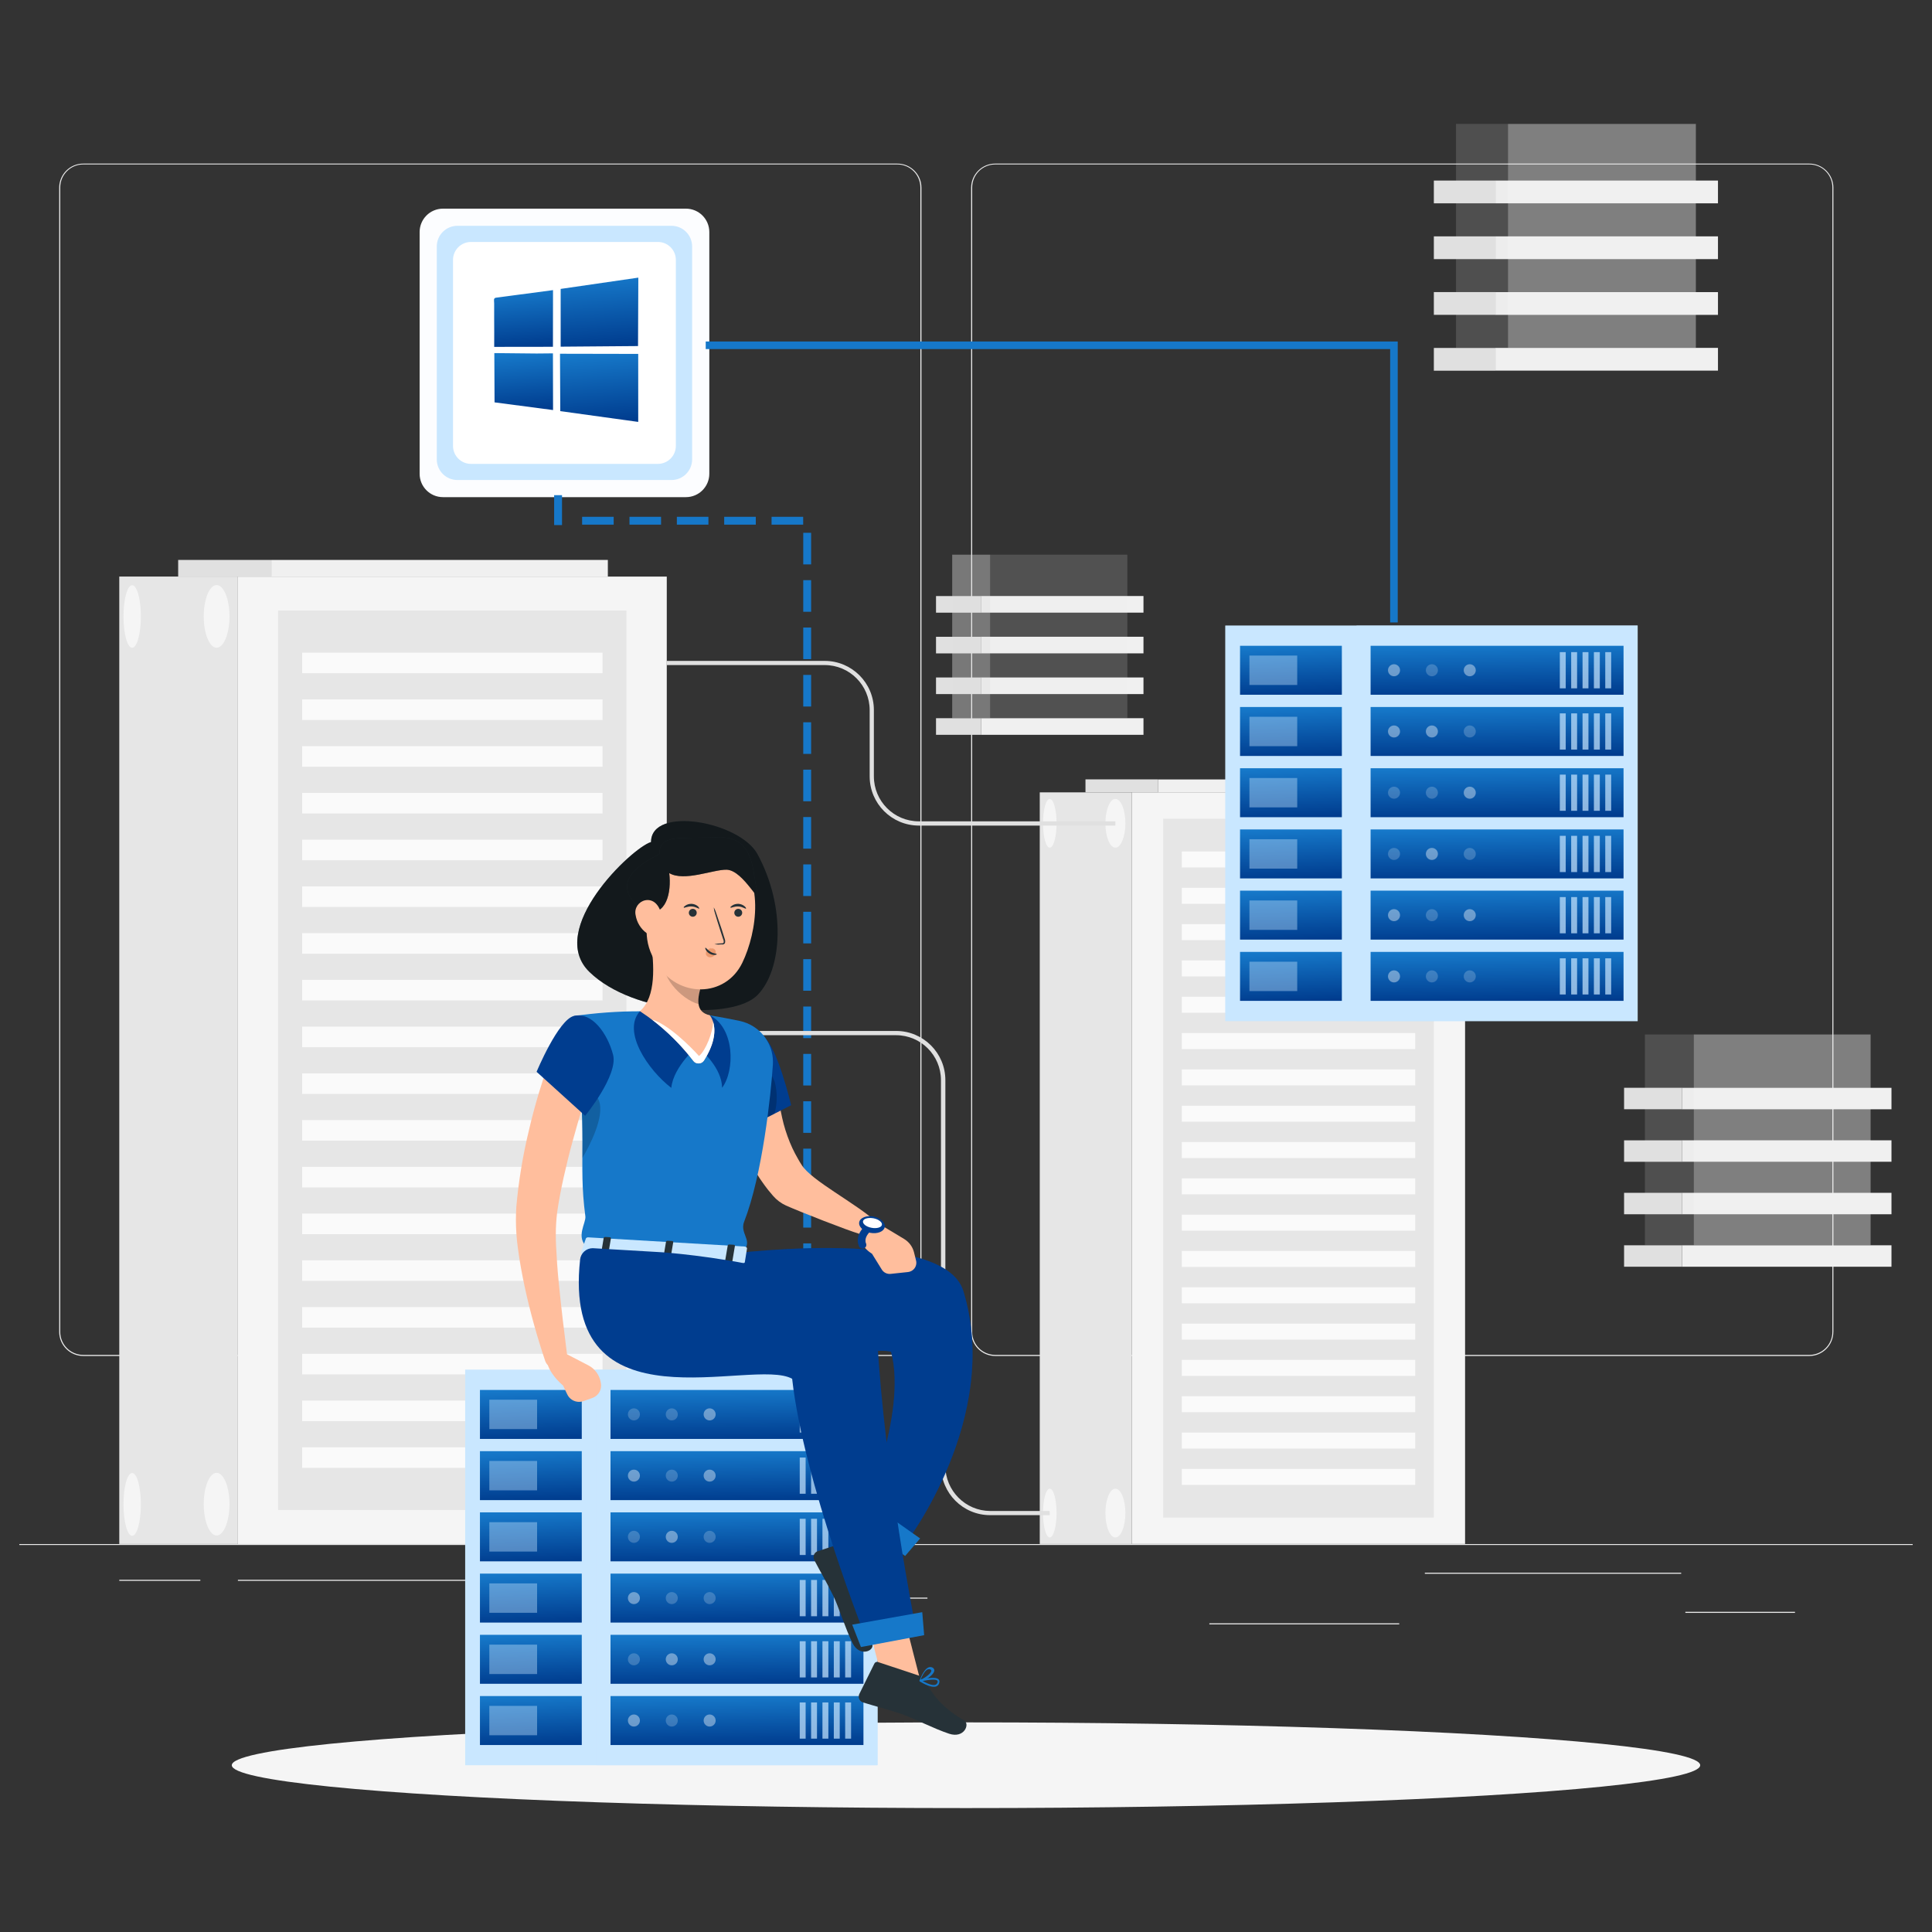 <?xml version="1.0" encoding="UTF-8"?>
<!DOCTYPE svg PUBLIC "-//W3C//DTD SVG 1.1//EN" "http://www.w3.org/Graphics/SVG/1.1/DTD/svg11.dtd">
<!-- Creator: CorelDRAW (Evaluation Version) -->
<svg xmlns="http://www.w3.org/2000/svg" xml:space="preserve" width="500px" height="500px" version="1.1" style="shape-rendering:geometricPrecision; text-rendering:geometricPrecision; image-rendering:optimizeQuality; fill-rule:evenodd; clip-rule:evenodd"
viewBox="0 0 500 500"
 xmlns:xlink="http://www.w3.org/1999/xlink"
 xmlns:xodm="http://www.corel.com/coreldraw/odm/2003">
 <rect x="0" y="0" width="500" height="500" fill="#333333" stroke="none"/>
 <defs>
  <style type="text/css">
   <![CDATA[
    .fil52 {fill:#C9E7FF}
    .fil51 {fill:#FCFDFF}
    .fil53 {fill:white}
    .fil43 {fill:#003D8F;fill-rule:nonzero}
    .fil0 {fill:#1678C9;fill-rule:nonzero}
    .fil40 {fill:#263238;fill-rule:nonzero}
    .fil47 {fill:#7B65FF;fill-rule:nonzero}
    .fil45 {fill:#7F3E3B;fill-rule:nonzero}
    .fil11 {fill:#C9E7FF;fill-rule:nonzero}
    .fil6 {fill:#E0E0E0;fill-rule:nonzero}
    .fil3 {fill:#E6E6E6;fill-rule:nonzero}
    .fil50 {fill:#EB996E;fill-rule:nonzero}
    .fil1 {fill:#EBEBEB;fill-rule:nonzero}
    .fil5 {fill:#F0F0F0;fill-rule:nonzero}
    .fil2 {fill:whitesmoke;fill-rule:nonzero}
    .fil4 {fill:#FAFAFA;fill-rule:nonzero}
    .fil42 {fill:#FFBE9D;fill-rule:nonzero}
    .fil48 {fill:white;fill-rule:nonzero}
    .fil8 {fill:#E0E0E0;fill-rule:nonzero;fill-opacity:0.161}
    .fil9 {fill:#F0F0F0;fill-rule:nonzero;fill-opacity:0.161}
    .fil44 {fill:black;fill-rule:nonzero;fill-opacity:0.2}
    .fil49 {fill:#FFBE9D;fill-rule:nonzero;fill-opacity:0.2}
    .fil26 {fill:white;fill-rule:nonzero;fill-opacity:0.2}
    .fil46 {fill:#003D8F;fill-rule:nonzero;fill-opacity:0.302}
    .fil12 {fill:#C9E7FF;fill-rule:nonzero;fill-opacity:0.4}
    .fil10 {fill:#E0E0E0;fill-rule:nonzero;fill-opacity:0.4}
    .fil7 {fill:#F0F0F0;fill-rule:nonzero;fill-opacity:0.4}
    .fil27 {fill:white;fill-rule:nonzero;fill-opacity:0.4}
    .fil41 {fill:black;fill-rule:nonzero;fill-opacity:0.502}
    .fil13 {fill:#C9E7FF;fill-rule:nonzero;fill-opacity:0.702}
    .fil55 {fill:url(#id0)}
    .fil54 {fill:url(#id1)}
    .fil57 {fill:url(#id2)}
    .fil56 {fill:url(#id3)}
    .fil24 {fill:url(#id4);fill-rule:nonzero}
    .fil23 {fill:url(#id5);fill-rule:nonzero}
    .fil22 {fill:url(#id6);fill-rule:nonzero}
    .fil25 {fill:url(#id7);fill-rule:nonzero}
    .fil21 {fill:url(#id8);fill-rule:nonzero}
    .fil20 {fill:url(#id9);fill-rule:nonzero}
    .fil30 {fill:url(#id10);fill-rule:nonzero}
    .fil33 {fill:url(#id11);fill-rule:nonzero}
    .fil29 {fill:url(#id12);fill-rule:nonzero}
    .fil31 {fill:url(#id13);fill-rule:nonzero}
    .fil32 {fill:url(#id14);fill-rule:nonzero}
    .fil28 {fill:url(#id15);fill-rule:nonzero}
    .fil35 {fill:url(#id16);fill-rule:nonzero}
    .fil38 {fill:url(#id17);fill-rule:nonzero}
    .fil37 {fill:url(#id18);fill-rule:nonzero}
    .fil36 {fill:url(#id19);fill-rule:nonzero}
    .fil34 {fill:url(#id20);fill-rule:nonzero}
    .fil39 {fill:url(#id21);fill-rule:nonzero}
    .fil18 {fill:url(#id22);fill-rule:nonzero}
    .fil17 {fill:url(#id23);fill-rule:nonzero}
    .fil16 {fill:url(#id24);fill-rule:nonzero}
    .fil19 {fill:url(#id25);fill-rule:nonzero}
    .fil15 {fill:url(#id26);fill-rule:nonzero}
    .fil14 {fill:url(#id27);fill-rule:nonzero}
   ]]>
  </style>
  <linearGradient id="id0" gradientUnits="userSpaceOnUse" x1="154.46" y1="71.87" x2="155.84" y2="89.7">
   <stop offset="0" style="stop-opacity:1; stop-color:#1678C9"/>
   <stop offset="1" style="stop-opacity:1; stop-color:#003D8F"/>
  </linearGradient>
  <linearGradient id="id1" gradientUnits="userSpaceOnUse" xlink:href="#id0" x1="154.38" y1="91.57" x2="155.72" y2="109.17">
  </linearGradient>
  <linearGradient id="id2" gradientUnits="userSpaceOnUse" xlink:href="#id0" x1="134.91" y1="91.41" x2="136.15" y2="106.1">
  </linearGradient>
  <linearGradient id="id3" gradientUnits="userSpaceOnUse" xlink:href="#id0" x1="134.87" y1="75.11" x2="136.1" y2="89.75">
  </linearGradient>
  <linearGradient id="id4" gradientUnits="userSpaceOnUse" xlink:href="#id0" x1="333.83" y1="230.49" x2="334.37" y2="243.19">
  </linearGradient>
  <linearGradient id="id5" gradientUnits="userSpaceOnUse" xlink:href="#id0" x1="333.83" y1="214.64" x2="334.37" y2="227.34">
  </linearGradient>
  <linearGradient id="id6" gradientUnits="userSpaceOnUse" xlink:href="#id0" x1="333.83" y1="198.81" x2="334.37" y2="211.5">
  </linearGradient>
  <linearGradient id="id7" gradientUnits="userSpaceOnUse" xlink:href="#id0" x1="333.83" y1="246.34" x2="334.37" y2="259.03">
  </linearGradient>
  <linearGradient id="id8" gradientUnits="userSpaceOnUse" xlink:href="#id0" x1="333.83" y1="182.96" x2="334.37" y2="195.66">
  </linearGradient>
  <linearGradient id="id9" gradientUnits="userSpaceOnUse" xlink:href="#id0" x1="333.83" y1="167.11" x2="334.37" y2="179.81">
  </linearGradient>
  <linearGradient id="id10" gradientUnits="userSpaceOnUse" xlink:href="#id0" x1="190.62" y1="391.38" x2="190.84" y2="404.09">
  </linearGradient>
  <linearGradient id="id11" gradientUnits="userSpaceOnUse" xlink:href="#id0" x1="190.62" y1="438.92" x2="190.84" y2="451.63">
  </linearGradient>
  <linearGradient id="id12" gradientUnits="userSpaceOnUse" xlink:href="#id0" x1="190.62" y1="375.54" x2="190.84" y2="388.26">
  </linearGradient>
  <linearGradient id="id13" gradientUnits="userSpaceOnUse" xlink:href="#id0" x1="190.62" y1="407.22" x2="190.84" y2="419.94">
  </linearGradient>
  <linearGradient id="id14" gradientUnits="userSpaceOnUse" xlink:href="#id0" x1="190.62" y1="423.07" x2="190.84" y2="435.79">
  </linearGradient>
  <linearGradient id="id15" gradientUnits="userSpaceOnUse" xlink:href="#id0" x1="190.62" y1="359.69" x2="190.84" y2="372.41">
  </linearGradient>
  <linearGradient id="id16" gradientUnits="userSpaceOnUse" xlink:href="#id0" x1="137.12" y1="375.55" x2="137.65" y2="388.25">
  </linearGradient>
  <linearGradient id="id17" gradientUnits="userSpaceOnUse" xlink:href="#id0" x1="137.12" y1="423.08" x2="137.65" y2="435.78">
  </linearGradient>
  <linearGradient id="id18" gradientUnits="userSpaceOnUse" xlink:href="#id0" x1="137.12" y1="407.23" x2="137.65" y2="419.93">
  </linearGradient>
  <linearGradient id="id19" gradientUnits="userSpaceOnUse" xlink:href="#id0" x1="137.12" y1="391.39" x2="137.65" y2="404.08">
  </linearGradient>
  <linearGradient id="id20" gradientUnits="userSpaceOnUse" xlink:href="#id0" x1="137.12" y1="359.7" x2="137.65" y2="372.4">
  </linearGradient>
  <linearGradient id="id21" gradientUnits="userSpaceOnUse" xlink:href="#id0" x1="137.12" y1="438.93" x2="137.65" y2="451.62">
  </linearGradient>
  <linearGradient id="id22" gradientUnits="userSpaceOnUse" xlink:href="#id0" x1="387.34" y1="230.48" x2="387.55" y2="243.2">
  </linearGradient>
  <linearGradient id="id23" gradientUnits="userSpaceOnUse" xlink:href="#id0" x1="387.34" y1="214.63" x2="387.55" y2="227.35">
  </linearGradient>
  <linearGradient id="id24" gradientUnits="userSpaceOnUse" xlink:href="#id0" x1="387.34" y1="198.8" x2="387.55" y2="211.51">
  </linearGradient>
  <linearGradient id="id25" gradientUnits="userSpaceOnUse" xlink:href="#id0" x1="387.34" y1="246.33" x2="387.55" y2="259.04">
  </linearGradient>
  <linearGradient id="id26" gradientUnits="userSpaceOnUse" xlink:href="#id0" x1="387.34" y1="182.95" x2="387.55" y2="195.67">
  </linearGradient>
  <linearGradient id="id27" gradientUnits="userSpaceOnUse" xlink:href="#id0" x1="387.34" y1="167.1" x2="387.55" y2="179.82">
  </linearGradient>
 </defs>
 <g id="Layer_x0020_1">
  <path class="fil0" d="M209.92 377.19l0 -6.36 -2.04 0 0 6.36 2.04 0zm0 -10.45l-2.04 0 0 -8.17 2.04 0 0 8.17zm0 -12.26l-2.04 0 0 -8.17 2.04 0 0 8.17zm0 -12.26l-2.04 0 0 -8.17 2.04 0 0 8.17zm0 -12.26l-2.04 0 0 -8.17 2.04 0 0 8.17zm0 -12.26l-2.04 0 0 -8.17 2.04 0 0 8.17zm0 -12.26l-2.04 0 0 -8.17 2.04 0 0 8.17zm0 -12.26l-2.04 0 0 -8.17 2.04 0 0 8.17zm0 -12.26l-2.04 0 0 -8.17 2.04 0 0 8.17zm0 -12.26l-2.04 0 0 -8.17 2.04 0 0 8.17zm0 -12.26l-2.04 0 0 -8.17 2.04 0 0 8.17zm0 -12.25l-2.04 0 0 -8.18 2.04 0 0 8.18zm0 -12.26l-2.04 0 0 -8.18 2.04 0 0 8.18zm0 -12.26l-2.04 0 0 -8.18 2.04 0 0 8.18zm0 -12.26l-2.04 0 0 -8.18 2.04 0 0 8.18zm0 -12.26l-2.04 0 0 -8.18 2.04 0 0 8.18zm0 -12.26l-2.04 0 0 -8.18 2.04 0 0 8.18zm0 -12.26l-2.04 0 0 -8.18 2.04 0 0 8.18zm0 -12.26l-2.04 0 0 -8.18 2.04 0 0 8.18zm0 -12.26l-2.04 0 0 -8.18 2.04 0 0 8.18z"/>
  <rect class="fil1" x="5" y="399.6" width="490" height="0.24"/>
  <path class="fil1" d="M232.23 350.93l-210.69 0c-3.44,-0.01 -6.22,-2.81 -6.22,-6.24 0,0 0,0 0,0l0 -296.17c0.03,-3.42 2.8,-6.18 6.22,-6.18l210.69 0c3.44,0 6.24,2.78 6.24,6.22l0 296.13c0,3.44 -2.8,6.24 -6.24,6.24l0 0 0 0zm-210.69 -308.37c-3.29,0 -5.95,2.67 -5.95,5.96 0,0 0,0 0,0l0 296.17c0,0 0,0 0,0 0,3.29 2.66,5.95 5.95,5.96l210.69 0c3.3,-0.01 5.95,-2.67 5.96,-5.96l0 -296.17c-0.01,-3.3 -2.66,-5.96 -5.96,-5.96l-210.69 0z"/>
  <path class="fil1" d="M468.27 350.93l-210.71 0c-3.43,-0.01 -6.23,-2.8 -6.23,-6.24l0 -296.17c0.03,-3.42 2.82,-6.18 6.23,-6.18l210.71 0c3.41,0.01 6.18,2.77 6.21,6.18l0 296.17c-0.01,0 -0.01,0 -0.01,0 0,3.43 -2.77,6.22 -6.2,6.24l0 0 0 0zm-210.71 -308.37c-3.29,0 -5.95,2.66 -5.96,5.96l0 296.17c0.01,3.29 2.67,5.95 5.96,5.96l210.71 0c3.28,-0.01 5.95,-2.67 5.95,-5.96l0 -296.17c0,-3.3 -2.67,-5.96 -5.95,-5.96l-210.71 0z"/>
  <rect class="fil1" x="436.17" y="417.14" width="28.37" height="0.27"/>
  <rect class="fil1" x="312.98" y="420.11" width="49.14" height="0.27"/>
  <rect class="fil1" x="368.75" y="407.02" width="66.34" height="0.27"/>
  <rect class="fil1" x="30.87" y="408.85" width="20.98" height="0.27"/>
  <rect class="fil1" x="61.57" y="408.85" width="60.33" height="0.27"/>
  <rect class="fil1" x="158.76" y="413.46" width="81.26" height="0.27"/>
  <rect class="fil2" x="61.57" y="149.22" width="110.99" height="250.37"/>
  <rect class="fil3" x="71.98" y="158" width="90.14" height="232.79"/>
  <rect class="fil4" x="78.2" y="168.91" width="77.74" height="5.32"/>
  <rect class="fil4" x="78.2" y="181.01" width="77.74" height="5.32"/>
  <rect class="fil4" x="78.2" y="193.11" width="77.74" height="5.32"/>
  <rect class="fil4" x="78.2" y="205.21" width="77.74" height="5.32"/>
  <rect class="fil4" x="78.2" y="217.31" width="77.74" height="5.32"/>
  <rect class="fil4" x="78.2" y="229.4" width="77.74" height="5.32"/>
  <rect class="fil4" x="78.2" y="241.5" width="77.74" height="5.32"/>
  <rect class="fil4" x="78.2" y="253.59" width="77.74" height="5.32"/>
  <rect class="fil4" x="78.2" y="265.69" width="77.74" height="5.32"/>
  <rect class="fil4" x="78.2" y="277.79" width="77.74" height="5.32"/>
  <rect class="fil4" x="78.2" y="289.88" width="77.74" height="5.32"/>
  <rect class="fil4" x="78.2" y="301.98" width="77.74" height="5.32"/>
  <rect class="fil4" x="78.2" y="314.08" width="77.74" height="5.32"/>
  <rect class="fil4" x="78.2" y="326.17" width="77.74" height="5.32"/>
  <rect class="fil4" x="78.2" y="338.27" width="77.74" height="5.32"/>
  <rect class="fil4" x="78.2" y="350.37" width="77.74" height="5.32"/>
  <rect class="fil4" x="78.2" y="362.47" width="77.74" height="5.32"/>
  <rect class="fil4" x="78.2" y="374.56" width="77.74" height="5.32"/>
  <rect class="fil3" x="30.87" y="149.21" width="30.7" height="250.37"/>
  <rect class="fil5" x="70.21" y="144.91" width="87.1" height="4.31"/>
  <rect class="fil6" x="46.11" y="144.91" width="24.09" height="4.31"/>
  <ellipse class="fil2" cx="56.06" cy="159.52" rx="3.33" ry="8.11"/>
  <path class="fil2" d="M31.96 159.52c0,4.48 1,8.12 2.24,8.12 1.25,0 2.26,-3.64 2.26,-8.12 0,-4.49 -1.01,-8.06 -2.26,-8.06 -1.24,0 -2.24,3.57 -2.24,8.06z"/>
  <ellipse class="fil2" cx="56.06" cy="389.27" rx="3.33" ry="8.11"/>
  <path class="fil2" d="M31.96 389.33c0,4.5 1,8.14 2.24,8.14 1.25,0 2.26,-3.64 2.26,-8.14 0,-4.5 -1.01,-8.11 -2.26,-8.11 -1.24,0 -2.24,3.57 -2.24,8.11z"/>
  <rect class="fil2" x="292.94" y="205.05" width="86.22" height="194.52"/>
  <rect class="fil3" x="301.03" y="211.88" width="70.04" height="180.87"/>
  <rect class="fil4" x="305.85" y="220.36" width="60.41" height="4.14"/>
  <rect class="fil4" x="305.85" y="229.77" width="60.41" height="4.14"/>
  <rect class="fil4" x="305.85" y="239.17" width="60.41" height="4.14"/>
  <rect class="fil4" x="305.85" y="248.56" width="60.41" height="4.14"/>
  <rect class="fil4" x="305.85" y="257.96" width="60.41" height="4.14"/>
  <rect class="fil4" x="305.85" y="267.36" width="60.41" height="4.14"/>
  <rect class="fil4" x="305.85" y="276.76" width="60.41" height="4.14"/>
  <rect class="fil4" x="305.85" y="286.16" width="60.41" height="4.14"/>
  <rect class="fil4" x="305.85" y="295.56" width="60.41" height="4.14"/>
  <rect class="fil4" x="305.85" y="304.95" width="60.41" height="4.14"/>
  <rect class="fil4" x="305.85" y="314.36" width="60.41" height="4.14"/>
  <rect class="fil4" x="305.85" y="323.75" width="60.41" height="4.14"/>
  <rect class="fil4" x="305.85" y="333.15" width="60.41" height="4.14"/>
  <rect class="fil4" x="305.85" y="342.56" width="60.41" height="4.14"/>
  <rect class="fil4" x="305.85" y="351.94" width="60.41" height="4.14"/>
  <rect class="fil4" x="305.85" y="361.34" width="60.41" height="4.14"/>
  <rect class="fil4" x="305.85" y="370.75" width="60.41" height="4.14"/>
  <rect class="fil4" x="305.85" y="380.15" width="60.41" height="4.14"/>
  <rect class="fil3" x="269.09" y="205.06" width="23.85" height="194.52"/>
  <rect class="fil5" x="299.66" y="201.72" width="67.68" height="3.35"/>
  <rect class="fil6" x="280.92" y="201.7" width="18.73" height="3.35"/>
  <path class="fil2" d="M286.08 213.07c0,3.49 1.16,6.31 2.58,6.31 1.41,0 2.59,-2.82 2.59,-6.31 0,-3.5 -1.16,-6.31 -2.59,-6.31 -1.43,0 -2.58,2.82 -2.58,6.31z"/>
  <path class="fil2" d="M269.93 213.07c0,3.49 0.79,6.31 1.75,6.31 0.96,0 1.76,-2.82 1.76,-6.31 0,-3.5 -0.79,-6.31 -1.76,-6.31 -0.97,0 -1.75,2.82 -1.75,6.31z"/>
  <path class="fil2" d="M286.08 391.58c0,3.5 1.16,6.31 2.58,6.31 1.41,0 2.59,-2.82 2.59,-6.31 0,-3.49 -1.16,-6.31 -2.59,-6.31 -1.43,0 -2.58,2.83 -2.58,6.31z"/>
  <path class="fil2" d="M269.93 391.58c0,3.5 0.79,6.31 1.75,6.31 0.96,0 1.76,-2.82 1.76,-6.31 0,-3.49 -0.79,-6.31 -1.76,-6.31 -0.97,0 -1.75,2.83 -1.75,6.31z"/>
  <path class="fil6" d="M288.66 213.66l-50.87 0c-7.02,-0.01 -12.71,-5.7 -12.72,-12.72l0 -17.18c-0.01,-6.42 -5.2,-11.63 -11.62,-11.64l-40.9 0 0 -1.08 40.9 0c7.01,0.01 12.71,5.7 12.71,12.72l0 17.14c0,0.01 0,0.01 0,0.02 0,6.43 5.2,11.64 11.63,11.64l50.87 0 0 1.1 0 0z"/>
  <path class="fil6" d="M271.68 392.12l-15.44 0c-7.01,0 -12.7,-5.69 -12.71,-12.71l-0.01 -99.88c-0.01,-6.42 -5.21,-11.62 -11.62,-11.62l-59.35 0 0 -1.1 59.39 0c7.02,0.01 12.71,5.7 12.72,12.71l0 99.89c0.02,6.39 5.18,11.59 11.58,11.63l15.4 0 0.04 1.08 0 0z"/>
  <rect class="fil5" x="387.01" y="90.03" width="57.6" height="5.89"/>
  <rect class="fil6" x="371.08" y="90.05" width="15.94" height="5.89"/>
  <rect class="fil5" x="387.01" y="75.6" width="57.6" height="5.89"/>
  <rect class="fil6" x="371.08" y="75.59" width="15.94" height="5.89"/>
  <rect class="fil5" x="387.01" y="61.17" width="57.6" height="5.89"/>
  <rect class="fil6" x="371.08" y="61.17" width="15.94" height="5.89"/>
  <rect class="fil5" x="387.01" y="46.73" width="57.6" height="5.89"/>
  <rect class="fil6" x="371.08" y="46.73" width="15.94" height="5.89"/>
  <polygon class="fil7" points="390.27,90.04 438.89,90.04 438.89,32.07 390.27,32.07 "/>
  <polygon class="fil8" points="390.27,32.06 376.81,32.06 376.81,90.04 390.27,90.04 "/>
  <rect class="fil5" x="253.87" y="185.87" width="42.06" height="4.3"/>
  <rect class="fil6" x="242.24" y="185.87" width="11.63" height="4.3"/>
  <rect class="fil5" x="253.87" y="175.33" width="42.06" height="4.3"/>
  <rect class="fil6" x="242.24" y="175.33" width="11.63" height="4.3"/>
  <rect class="fil5" x="253.87" y="164.79" width="42.06" height="4.3"/>
  <rect class="fil6" x="242.24" y="164.8" width="11.63" height="4.3"/>
  <rect class="fil5" x="253.87" y="154.25" width="42.06" height="4.3"/>
  <rect class="fil6" x="242.24" y="154.26" width="11.63" height="4.3"/>
  <polygon class="fil9" points="256.25,185.87 291.75,185.87 291.75,143.55 256.25,143.55 "/>
  <polygon class="fil10" points="256.25,143.55 246.43,143.55 246.43,185.87 256.25,185.87 "/>
  <rect class="fil5" x="435.3" y="322.28" width="54.21" height="5.55"/>
  <rect class="fil6" x="420.31" y="322.28" width="14.99" height="5.55"/>
  <rect class="fil5" x="435.3" y="308.7" width="54.21" height="5.55"/>
  <rect class="fil6" x="420.31" y="308.7" width="14.99" height="5.55"/>
  <rect class="fil5" x="435.3" y="295.11" width="54.21" height="5.55"/>
  <rect class="fil6" x="420.31" y="295.12" width="14.99" height="5.55"/>
  <rect class="fil5" x="435.3" y="281.53" width="54.21" height="5.55"/>
  <rect class="fil6" x="420.31" y="281.52" width="14.99" height="5.55"/>
  <polygon class="fil7" points="438.36,322.28 484.11,322.28 484.11,267.72 438.36,267.72 "/>
  <polygon class="fil8" points="438.37,267.72 425.7,267.72 425.7,322.28 438.37,322.28 "/>
  <ellipse id="freepik--path--inject-72" class="fil2" cx="250" cy="456.84" rx="190.01" ry="11.09"/>
  <rect class="fil11" x="317.11" y="161.9" width="106.71" height="102.35"/>
  <polygon class="fil12" points="317.11,264.25 423.82,264.25 423.82,161.9 317.11,161.9 "/>
  <polygon class="fil13" points="351.08,264.25 423.81,264.25 423.81,161.9 351.08,161.9 "/>
  <rect class="fil14" x="354.71" y="167.13" width="65.46" height="12.67"/>
  <rect class="fil15" x="354.71" y="182.97" width="65.46" height="12.67"/>
  <rect class="fil16" x="354.71" y="198.82" width="65.46" height="12.67"/>
  <rect class="fil17" x="354.71" y="214.66" width="65.46" height="12.67"/>
  <rect class="fil18" x="354.71" y="230.5" width="65.46" height="12.67"/>
  <rect class="fil19" x="354.71" y="246.35" width="65.46" height="12.67"/>
  <rect class="fil20" x="320.92" y="167.13" width="26.35" height="12.67"/>
  <rect class="fil21" x="320.92" y="182.97" width="26.35" height="12.67"/>
  <rect class="fil22" x="320.92" y="198.82" width="26.35" height="12.67"/>
  <rect class="fil23" x="320.92" y="214.66" width="26.35" height="12.67"/>
  <rect class="fil24" x="320.92" y="230.5" width="26.35" height="12.67"/>
  <rect class="fil25" x="320.92" y="246.35" width="26.35" height="12.67"/>
  <polygon class="fil12" points="323.35,177.27 335.72,177.27 335.72,169.66 323.35,169.66 "/>
  <polygon class="fil12" points="323.35,193.11 335.72,193.11 335.72,185.5 323.35,185.5 "/>
  <polygon class="fil12" points="323.35,208.95 335.72,208.95 335.72,201.35 323.35,201.35 "/>
  <polygon class="fil12" points="323.35,224.8 335.72,224.8 335.72,217.19 323.35,217.19 "/>
  <polygon class="fil12" points="323.35,240.65 335.72,240.65 335.72,233.04 323.35,233.04 "/>
  <polygon class="fil12" points="323.35,256.49 335.72,256.49 335.72,248.89 323.35,248.89 "/>
  <polygon class="fil13" points="415.44,178.14 416.97,178.14 416.97,168.77 415.44,168.77 "/>
  <polygon class="fil13" points="412.5,178.14 414.03,178.14 414.03,168.77 412.5,168.77 "/>
  <polygon class="fil13" points="409.56,178.14 411.09,178.14 411.09,168.77 409.56,168.77 "/>
  <polygon class="fil13" points="406.62,178.14 408.15,178.14 408.15,168.77 406.62,168.77 "/>
  <polygon class="fil13" points="403.68,178.14 405.21,178.14 405.21,168.77 403.68,168.77 "/>
  <polygon class="fil13" points="415.44,193.99 416.97,193.99 416.97,184.62 415.44,184.62 "/>
  <polygon class="fil13" points="412.5,193.99 414.03,193.99 414.03,184.62 412.5,184.62 "/>
  <polygon class="fil13" points="409.56,193.99 411.09,193.99 411.09,184.62 409.56,184.62 "/>
  <polygon class="fil13" points="406.62,193.99 408.15,193.99 408.15,184.62 406.62,184.62 "/>
  <polygon class="fil13" points="403.68,193.99 405.21,193.99 405.21,184.62 403.68,184.62 "/>
  <polygon class="fil13" points="415.44,209.83 416.97,209.83 416.97,200.47 415.44,200.47 "/>
  <polygon class="fil13" points="412.5,209.83 414.03,209.83 414.03,200.47 412.5,200.47 "/>
  <polygon class="fil13" points="409.56,209.83 411.09,209.83 411.09,200.47 409.56,200.47 "/>
  <polygon class="fil13" points="406.62,209.83 408.15,209.83 408.15,200.47 406.62,200.47 "/>
  <polygon class="fil13" points="403.68,209.83 405.21,209.83 405.21,200.47 403.68,200.47 "/>
  <polygon class="fil13" points="415.44,225.69 416.97,225.69 416.97,216.31 415.44,216.31 "/>
  <polygon class="fil13" points="412.5,225.69 414.03,225.69 414.03,216.31 412.5,216.31 "/>
  <polygon class="fil13" points="409.56,225.69 411.09,225.69 411.09,216.31 409.56,216.31 "/>
  <polygon class="fil13" points="406.62,225.69 408.15,225.69 408.15,216.31 406.62,216.31 "/>
  <polygon class="fil13" points="403.68,225.69 405.21,225.69 405.21,216.31 403.68,216.31 "/>
  <polygon class="fil13" points="415.44,241.54 416.97,241.54 416.97,232.16 415.44,232.16 "/>
  <polygon class="fil13" points="412.5,241.54 414.03,241.54 414.03,232.16 412.5,232.16 "/>
  <polygon class="fil13" points="409.56,241.54 411.09,241.54 411.09,232.16 409.56,232.16 "/>
  <polygon class="fil13" points="406.62,241.54 408.15,241.54 408.15,232.16 406.62,232.16 "/>
  <polygon class="fil13" points="403.68,241.54 405.21,241.54 405.21,232.16 403.68,232.16 "/>
  <polygon class="fil13" points="415.44,257.37 416.97,257.37 416.97,248.01 415.44,248.01 "/>
  <polygon class="fil13" points="412.5,257.37 414.03,257.37 414.03,248.01 412.5,248.01 "/>
  <polygon class="fil13" points="409.56,257.37 411.09,257.37 411.09,248.01 409.56,248.01 "/>
  <polygon class="fil13" points="406.62,257.37 408.15,257.37 408.15,248.01 406.62,248.01 "/>
  <polygon class="fil13" points="403.68,257.37 405.21,257.37 405.21,248.01 403.68,248.01 "/>
  <path class="fil26" d="M378.81 252.69c0,-0.86 0.7,-1.56 1.56,-1.56 0.86,0 1.56,0.7 1.56,1.56 0,0.85 -0.7,1.56 -1.56,1.56 -0.86,0 -1.56,-0.71 -1.56,-1.56z"/>
  <path class="fil26" d="M369.01 252.69c0,-0.86 0.7,-1.56 1.56,-1.56 0.86,0 1.56,0.7 1.56,1.56 0,0.85 -0.7,1.56 -1.56,1.56 -0.86,0 -1.56,-0.71 -1.56,-1.56z"/>
  <path class="fil27" d="M359.21 252.69c0,-0.86 0.7,-1.56 1.56,-1.56 0.86,0 1.56,0.7 1.56,1.56 0,0.85 -0.7,1.56 -1.56,1.56 -0.86,0 -1.56,-0.71 -1.56,-1.56z"/>
  <path class="fil27" d="M378.81 236.84c0,-0.86 0.7,-1.56 1.56,-1.56 0.86,0 1.56,0.7 1.56,1.56 0,0.86 -0.7,1.56 -1.56,1.56 -0.86,0 -1.56,-0.7 -1.56,-1.56z"/>
  <path class="fil26" d="M369.01 236.84c0,-0.86 0.7,-1.56 1.56,-1.56 0.86,0 1.56,0.7 1.56,1.56 0,0.86 -0.7,1.56 -1.56,1.56 -0.86,0 -1.56,-0.7 -1.56,-1.56z"/>
  <path class="fil27" d="M359.21 236.84c0,-0.86 0.7,-1.56 1.56,-1.56 0.86,0 1.56,0.7 1.56,1.56 0,0.86 -0.7,1.56 -1.56,1.56 -0.86,0 -1.56,-0.7 -1.56,-1.56z"/>
  <path class="fil26" d="M378.81 221c0,-0.87 0.7,-1.56 1.56,-1.56 0.86,0 1.56,0.69 1.56,1.56 0,0.85 -0.7,1.55 -1.56,1.55 -0.86,0 -1.56,-0.7 -1.56,-1.55z"/>
  <path class="fil27" d="M369.01 221c0,-0.87 0.7,-1.56 1.56,-1.56 0.86,0 1.56,0.69 1.56,1.56 0,0.85 -0.7,1.55 -1.56,1.55 -0.86,0 -1.56,-0.7 -1.56,-1.55z"/>
  <path class="fil26" d="M359.21 221c0,-0.87 0.7,-1.56 1.56,-1.56 0.86,0 1.56,0.69 1.56,1.56 0,0.85 -0.7,1.55 -1.56,1.55 -0.86,0 -1.56,-0.7 -1.56,-1.55z"/>
  <path class="fil27" d="M378.81 205.15c0,-0.86 0.7,-1.56 1.56,-1.56 0.86,0 1.56,0.7 1.56,1.56 0,0.85 -0.7,1.56 -1.56,1.56 -0.01,0 -0.02,0 -0.03,0 -0.85,-0.02 -1.53,-0.72 -1.53,-1.56 0,0 0,0 0,0z"/>
  <path class="fil26" d="M369.01 205.15c0,-0.86 0.7,-1.56 1.56,-1.56 0.86,0 1.56,0.7 1.56,1.56 0,0.85 -0.7,1.56 -1.56,1.56 -0.01,0 -0.02,0 -0.03,0 -0.85,-0.02 -1.53,-0.72 -1.53,-1.56 0,0 0,0 0,0z"/>
  <path class="fil26" d="M359.21 205.15c0,-0.86 0.7,-1.56 1.56,-1.56 0.86,0 1.56,0.7 1.56,1.56 0,0.85 -0.7,1.56 -1.56,1.56 -0.01,0 -0.02,0 -0.03,0 -0.85,-0.02 -1.53,-0.72 -1.53,-1.56 0,0 0,0 0,0z"/>
  <path class="fil26" d="M378.81 189.3c0,-0.86 0.7,-1.55 1.56,-1.55 0.86,0 1.56,0.69 1.56,1.55 0,0.86 -0.7,1.56 -1.56,1.56 -0.86,0 -1.56,-0.7 -1.56,-1.56z"/>
  <path class="fil27" d="M369.01 189.3c0,-0.86 0.7,-1.55 1.56,-1.55 0.86,0 1.56,0.69 1.56,1.55 0,0.86 -0.7,1.56 -1.56,1.56 -0.86,0 -1.56,-0.7 -1.56,-1.56z"/>
  <path class="fil27" d="M359.21 189.3c0,-0.86 0.7,-1.55 1.56,-1.55 0.86,0 1.56,0.69 1.56,1.55 0,0.86 -0.7,1.56 -1.56,1.56 -0.86,0 -1.56,-0.7 -1.56,-1.56z"/>
  <path class="fil27" d="M378.81 173.47c0,-0.01 0,-0.01 0,-0.01 0,-0.86 0.7,-1.56 1.56,-1.56 0.86,0 1.56,0.7 1.56,1.56 0,0.85 -0.7,1.56 -1.56,1.56 0,0 0,0 0,0 -0.85,0 -1.55,-0.7 -1.56,-1.55l0 0 0 0z"/>
  <path class="fil26" d="M369.01 173.47c0,-0.01 0,-0.01 0,-0.01 0,-0.86 0.7,-1.56 1.56,-1.56 0.86,0 1.56,0.7 1.56,1.56 0,0.85 -0.7,1.56 -1.56,1.56 0,0 0,0 0,0 -0.85,0 -1.55,-0.7 -1.56,-1.55l0 0 0 0z"/>
  <path class="fil27" d="M359.21 173.47c0,-0.01 0,-0.01 0,-0.01 0,-0.86 0.7,-1.56 1.56,-1.56 0.86,0 1.56,0.7 1.56,1.56 0,0.85 -0.7,1.56 -1.56,1.56 0,0 0,0 0,0 -0.85,0 -1.55,-0.7 -1.56,-1.55l0 0 0 0z"/>
  <rect class="fil11" x="120.39" y="354.48" width="106.71" height="102.35"/>
  <polygon class="fil12" points="120.39,456.83 227.11,456.83 227.11,354.48 120.39,354.48 "/>
  <polygon class="fil13" points="154.36,456.83 227.1,456.83 227.1,354.48 154.36,354.48 "/>
  <rect class="fil28" x="158" y="359.72" width="65.46" height="12.67"/>
  <rect class="fil29" x="158" y="375.56" width="65.46" height="12.67"/>
  <rect class="fil30" x="158" y="391.4" width="65.46" height="12.67"/>
  <rect class="fil31" x="158" y="407.25" width="65.46" height="12.67"/>
  <rect class="fil32" x="158" y="423.09" width="65.46" height="12.67"/>
  <rect class="fil33" x="158" y="438.94" width="65.46" height="12.67"/>
  <rect class="fil34" x="124.21" y="359.72" width="26.35" height="12.67"/>
  <rect class="fil35" x="124.21" y="375.56" width="26.35" height="12.67"/>
  <rect class="fil36" x="124.21" y="391.4" width="26.35" height="12.67"/>
  <rect class="fil37" x="124.21" y="407.25" width="26.35" height="12.67"/>
  <rect class="fil38" x="124.21" y="423.09" width="26.35" height="12.67"/>
  <rect class="fil39" x="124.21" y="438.94" width="26.35" height="12.67"/>
  <polygon class="fil12" points="126.64,369.85 139,369.85 139,362.24 126.64,362.24 "/>
  <polygon class="fil12" points="126.64,385.7 139,385.7 139,378.09 126.64,378.09 "/>
  <polygon class="fil12" points="126.64,401.54 139,401.54 139,393.94 126.64,393.94 "/>
  <polygon class="fil12" points="126.64,417.39 139,417.39 139,409.78 126.64,409.78 "/>
  <polygon class="fil12" points="126.64,433.24 139,433.24 139,425.63 126.64,425.63 "/>
  <polygon class="fil12" points="126.64,449.08 139,449.08 139,441.48 126.64,441.48 "/>
  <polygon class="fil13" points="218.73,370.74 220.26,370.74 220.26,361.35 218.73,361.35 "/>
  <polygon class="fil13" points="215.79,370.74 217.32,370.74 217.32,361.35 215.79,361.35 "/>
  <polygon class="fil13" points="212.85,370.74 214.38,370.74 214.38,361.35 212.85,361.35 "/>
  <polygon class="fil13" points="209.91,370.74 211.44,370.74 211.44,361.35 209.91,361.35 "/>
  <polygon class="fil13" points="206.97,370.74 208.5,370.74 208.5,361.35 206.97,361.35 "/>
  <polygon class="fil13" points="218.73,386.58 220.26,386.58 220.26,377.21 218.73,377.21 "/>
  <polygon class="fil13" points="215.79,386.58 217.32,386.58 217.32,377.21 215.79,377.21 "/>
  <polygon class="fil13" points="212.85,386.58 214.38,386.58 214.38,377.21 212.85,377.21 "/>
  <polygon class="fil13" points="209.91,386.58 211.44,386.58 211.44,377.21 209.91,377.21 "/>
  <polygon class="fil13" points="206.97,386.58 208.5,386.58 208.5,377.21 206.97,377.21 "/>
  <polygon class="fil13" points="218.73,402.43 220.26,402.43 220.26,393.06 218.73,393.06 "/>
  <polygon class="fil13" points="215.79,402.43 217.32,402.43 217.32,393.06 215.79,393.06 "/>
  <polygon class="fil13" points="212.85,402.43 214.38,402.43 214.38,393.06 212.85,393.06 "/>
  <polygon class="fil13" points="209.91,402.43 211.44,402.43 211.44,393.06 209.91,393.06 "/>
  <polygon class="fil13" points="206.97,402.43 208.5,402.43 208.5,393.06 206.97,393.06 "/>
  <polygon class="fil13" points="218.73,418.28 220.26,418.28 220.26,408.89 218.73,408.89 "/>
  <polygon class="fil13" points="215.79,418.28 217.32,418.28 217.32,408.89 215.79,408.89 "/>
  <polygon class="fil13" points="212.85,418.28 214.38,418.28 214.38,408.89 212.85,408.89 "/>
  <polygon class="fil13" points="209.91,418.28 211.44,418.28 211.44,408.89 209.91,408.89 "/>
  <polygon class="fil13" points="206.97,418.28 208.5,418.28 208.5,408.89 206.97,408.89 "/>
  <polygon class="fil13" points="218.73,434.12 220.26,434.12 220.26,424.75 218.73,424.75 "/>
  <polygon class="fil13" points="215.79,434.12 217.32,434.12 217.32,424.75 215.79,424.75 "/>
  <polygon class="fil13" points="212.85,434.12 214.38,434.12 214.38,424.75 212.85,424.75 "/>
  <polygon class="fil13" points="209.91,434.12 211.44,434.12 211.44,424.75 209.91,424.75 "/>
  <polygon class="fil13" points="206.97,434.12 208.5,434.12 208.5,424.75 206.97,424.75 "/>
  <polygon class="fil13" points="218.73,449.96 220.26,449.96 220.26,440.59 218.73,440.59 "/>
  <polygon class="fil13" points="215.79,449.96 217.32,449.96 217.32,440.59 215.79,440.59 "/>
  <polygon class="fil13" points="212.85,449.96 214.38,449.96 214.38,440.59 212.85,440.59 "/>
  <polygon class="fil13" points="209.91,449.96 211.44,449.96 211.44,440.59 209.91,440.59 "/>
  <polygon class="fil13" points="206.97,449.96 208.5,449.96 208.5,440.59 206.97,440.59 "/>
  <path class="fil26" d="M165.61 366.05c0,0.85 -0.69,1.55 -1.56,1.55 -0.85,0 -1.55,-0.7 -1.55,-1.56 0,-0.86 0.7,-1.56 1.55,-1.56 0.87,0 1.56,0.7 1.56,1.56l0 0.01 0 0z"/>
  <path class="fil26" d="M175.41 366.05c0,0.85 -0.69,1.55 -1.56,1.55 -0.86,0 -1.55,-0.7 -1.55,-1.56 0,-0.86 0.69,-1.56 1.55,-1.56 0.87,0 1.56,0.7 1.56,1.56l0 0.01 0 0z"/>
  <path class="fil27" d="M185.21 366.05c0,0.85 -0.69,1.55 -1.56,1.55 -0.86,0 -1.55,-0.7 -1.55,-1.56 0,-0.86 0.69,-1.56 1.55,-1.56 0.87,0 1.56,0.7 1.56,1.56l0 0.01 0 0z"/>
  <path class="fil27" d="M165.61 381.89c0,0.86 -0.69,1.55 -1.56,1.55 -0.85,0 -1.55,-0.69 -1.55,-1.55 0,-0.86 0.7,-1.55 1.55,-1.55 0.87,0 1.56,0.69 1.56,1.55l0 0z"/>
  <path class="fil26" d="M175.41 381.89c0,0.86 -0.69,1.55 -1.56,1.55 -0.86,0 -1.55,-0.69 -1.55,-1.55 0,-0.86 0.69,-1.55 1.55,-1.55 0.87,0 1.56,0.69 1.56,1.55l0 0z"/>
  <path class="fil27" d="M185.21 381.89c0,0.86 -0.69,1.55 -1.56,1.55 -0.86,0 -1.55,-0.69 -1.55,-1.55 0,-0.86 0.69,-1.55 1.55,-1.55 0.87,0 1.56,0.69 1.56,1.55l0 0z"/>
  <path class="fil26" d="M165.61 397.74c0,0.85 -0.69,1.55 -1.56,1.55 -0.85,0 -1.55,-0.7 -1.55,-1.56 0,-0.85 0.7,-1.56 1.55,-1.56 0.87,0 1.56,0.71 1.56,1.56l0 0.01 0 0z"/>
  <path class="fil27" d="M175.41 397.74c0,0.85 -0.69,1.55 -1.56,1.55 -0.86,0 -1.55,-0.7 -1.55,-1.56 0,-0.85 0.69,-1.56 1.55,-1.56 0.87,0 1.56,0.71 1.56,1.56l0 0.01 0 0z"/>
  <path class="fil26" d="M185.21 397.74c0,0.85 -0.69,1.55 -1.56,1.55 -0.86,0 -1.55,-0.7 -1.55,-1.56 0,-0.85 0.69,-1.56 1.55,-1.56 0.87,0 1.56,0.71 1.56,1.56l0 0.01 0 0z"/>
  <path class="fil27" d="M165.61 413.59c0,0.85 -0.69,1.55 -1.56,1.55 -0.85,0 -1.55,-0.7 -1.55,-1.56 0,-0.86 0.7,-1.55 1.55,-1.55 0.87,0 1.56,0.69 1.56,1.55l0 0.01 0 0z"/>
  <path class="fil26" d="M175.41 413.59c0,0.85 -0.69,1.55 -1.56,1.55 -0.86,0 -1.55,-0.7 -1.55,-1.56 0,-0.86 0.69,-1.55 1.55,-1.55 0.87,0 1.56,0.69 1.56,1.55l0 0.01 0 0z"/>
  <path class="fil26" d="M185.21 413.59c0,0.85 -0.69,1.55 -1.56,1.55 -0.86,0 -1.55,-0.7 -1.55,-1.56 0,-0.86 0.69,-1.55 1.55,-1.55 0.87,0 1.56,0.69 1.56,1.55l0 0.01 0 0z"/>
  <path class="fil26" d="M165.61 429.43c0,0.86 -0.69,1.55 -1.56,1.55 -0.85,0 -1.55,-0.69 -1.55,-1.56 0,-0.85 0.7,-1.55 1.55,-1.55 0.87,0 1.56,0.7 1.56,1.55l0 0.01 0 0z"/>
  <path class="fil27" d="M175.41 429.43c0,0.86 -0.69,1.55 -1.56,1.55 -0.86,0 -1.55,-0.69 -1.55,-1.56 0,-0.85 0.69,-1.55 1.55,-1.55 0.87,0 1.56,0.7 1.56,1.55l0 0.01 0 0z"/>
  <path class="fil27" d="M185.21 429.43c0,0.86 -0.69,1.55 -1.56,1.55 -0.86,0 -1.55,-0.69 -1.55,-1.56 0,-0.85 0.69,-1.55 1.55,-1.55 0.87,0 1.56,0.7 1.56,1.55l0 0.01 0 0z"/>
  <path class="fil27" d="M165.61 445.28c0,0.85 -0.69,1.55 -1.56,1.55 -0.85,0 -1.55,-0.7 -1.55,-1.56 0,-0.85 0.7,-1.56 1.55,-1.56 0.87,0 1.56,0.71 1.56,1.56l0 0.01 0 0z"/>
  <path class="fil26" d="M175.41 445.28c0,0.85 -0.69,1.55 -1.56,1.55 -0.86,0 -1.55,-0.7 -1.55,-1.56 0,-0.85 0.69,-1.56 1.55,-1.56 0.87,0 1.56,0.71 1.56,1.56l0 0.01 0 0z"/>
  <path class="fil27" d="M185.21 445.28c0,0.85 -0.69,1.55 -1.56,1.55 -0.86,0 -1.55,-0.7 -1.55,-1.56 0,-0.85 0.69,-1.56 1.55,-1.56 0.87,0 1.56,0.71 1.56,1.56l0 0.01 0 0z"/>
  <rect class="fil0" x="359.77" y="88.38" width="1.96" height="72.71"/>
  <path class="fil40" d="M168.49 217.92c-4.9,1.42 -27.3,22.66 -15.91,33.65 11.39,11 37.1,12.47 43.48,5.93 6.38,-6.54 7.43,-22.67 0,-36.41 -4.6,-8.5 -27.57,-12.64 -27.57,-3.17l0 0z"/>
  <path class="fil41" d="M168.49 217.92c-4.9,1.42 -27.3,22.66 -15.91,33.65 11.39,11 37.1,12.47 43.48,5.93 6.38,-6.54 7.43,-22.67 0,-36.41 -4.6,-8.5 -27.57,-12.64 -27.57,-3.17l0 0z"/>
  <path class="fil42" d="M201.3 278.01l0 1.41c0,0.54 0,1.09 0,1.64 0,1.1 0.14,2.21 0.28,3.32 0.25,2.2 0.68,4.39 1.24,6.54 0.57,2.12 1.32,4.2 2.23,6.18 0.46,0.99 0.98,1.96 1.52,2.9 0.25,0.47 0.55,0.93 0.84,1.39 2.42,4.12 14.31,10.08 19.68,15.1 3.27,3.06 -0.07,4.13 -4.72,2.81 -2.91,-0.83 -15.22,-5.64 -18.98,-7.32 -1.28,-0.59 -2.42,-1.45 -3.34,-2.52l-0.75 -0.9c-0.24,-0.28 -0.49,-0.56 -0.7,-0.85 -0.44,-0.58 -0.89,-1.16 -1.3,-1.77 -0.85,-1.18 -1.63,-2.44 -2.32,-3.71 -0.71,-1.28 -1.33,-2.61 -1.96,-3.93 -0.62,-1.32 -1.06,-2.71 -1.5,-4.07 -0.85,-2.74 -1.48,-5.56 -1.84,-8.42 -0.17,-1.42 -0.28,-2.84 -0.34,-4.29 0,-0.71 0,-1.43 0,-2.17l0 -1.12 0 -0.59 0.06 -0.7c0.15,-3.13 2.74,-5.6 5.88,-5.6 3.25,0 5.89,2.64 5.89,5.89 0,0.1 0,0.19 -0.01,0.29l0.14 0.49 0 0z"/>
  <path class="fil43" d="M197.52 268.31c3.57,2.18 7.23,17.72 7.23,17.72l-15.41 7.84c0,0 -6.57,-16.8 -3.5,-21.29 3.18,-4.69 6.47,-7.45 11.68,-4.27l0 0z"/>
  <path class="fil44" d="M200.5 280c0.34,1.31 0.52,2.65 0.52,4 0,1.42 -0.2,2.84 -0.58,4.23l-11.1 5.62c0,0 -3.83,-9.8 -4.27,-16.42 3.93,-3.88 12.99,-4.37 15.43,2.57l0 0z"/>
  <path class="fil0" d="M200.02 275.54c-0.52,7.84 -2.67,28.38 -7.45,40.68 -1.36,3.5 3.6,5.36 -1.84,8.82l-38.65 -2.14c-3.27,-2.7 -0.36,-6.34 -0.59,-8.12 -1.96,-14.78 0.9,-19.35 -2.94,-51.83 5.64,-0.82 11.35,-1.23 17.05,-1.23 0,0 0.01,0 0.01,0 0.48,0 1.01,-0.01 1.5,-0.01 5.54,0 11.11,0.37 16.6,1.07 2.61,0.41 5.32,0.93 7.78,1.45 4.99,1.08 8.55,5.49 8.55,10.6 0,0.23 0,0.48 -0.02,0.71l0 0 0 0z"/>
  <path class="fil44" d="M150.09 278.52c2.15,1.64 3.84,3.82 4.9,6.3 1.66,4.17 -2.69,12.19 -4.27,14.87 0.05,-5.28 0.11,-11.41 -0.63,-21.17z"/>
  <path class="fil43" d="M180.89 270.41c0,0 -6.59,5.4 -7.16,11.13 -5.96,-4.57 -12.82,-14.56 -8.13,-19.82 4.93,-1.26 15.29,8.69 15.29,8.69l0 0z"/>
  <path class="fil43" d="M181.73 272.08c0,0 5.07,4.35 5.15,9.43 3.33,-4.41 3.33,-15.43 -3.18,-18.76 -4.94,-1.22 -1.97,9.33 -1.97,9.33z"/>
  <polygon class="fil45" points="216.24,406.82 224.63,411.24 236.74,390.93 228.35,386.51 "/>
  <path class="fil40" d="M225.83 409.03l-4.9 -9.89c-0.12,-0.28 -0.41,-0.46 -0.71,-0.46 -0.09,0 -0.18,0.01 -0.27,0.04l-8.39 2.76c-0.61,0.24 -1.02,0.83 -1.02,1.49 0,0.25 0.05,0.49 0.16,0.71 1.78,3.42 2.81,4.98 4.96,9.33 1.33,2.67 3.13,8.51 4.96,12.21 1.83,3.69 5.6,2.08 5.15,0.37 -1.96,-7.63 -0.56,-11.53 0.24,-14.82 0.05,-0.2 0.08,-0.42 0.08,-0.62 0,-0.39 -0.09,-0.78 -0.26,-1.13l0 0.01 0 0z"/>
  <polygon class="fil44" points="228.34,386.52 236.74,390.94 229.51,403.05 221.76,397.55 228.34,386.52 "/>
  <path class="fil43" d="M184.86 324.96c0,0 59.12,-8.31 64.46,9.17 10.04,32.81 -15,65.34 -15,65.34l-11.51 -6.33c0,0 12.13,-27.1 7.8,-43.29 -11.22,-3.13 -65.66,22.54 -65.87,-17.96 -0.01,-0.09 -0.01,-0.2 -0.01,-0.31 0,-1.6 1.1,-2.99 2.65,-3.37l17.48 -3.25 0 0z"/>
  <path class="fil46" d="M184.86 324.96c0,0 59.12,-8.31 64.46,9.17 10.04,32.81 -15,65.34 -15,65.34l-11.51 -6.33c0,0 12.13,-27.1 7.8,-43.29 -11.22,-3.13 -65.66,22.54 -65.87,-17.96 -0.01,-0.09 -0.01,-0.2 -0.01,-0.31 0,-1.6 1.1,-2.99 2.65,-3.37l17.48 -3.25 0 0z"/>
  <polygon class="fil0" points="220.56,393.22 234.25,402.68 238.13,398.15 223.08,387.54 "/>
  <path class="fil47" d="M226.98 414.21l0.11 0.05c0.14,0.05 0.3,0.07 0.45,0.07 0.3,0 0.6,-0.1 0.83,-0.28 0.24,-0.14 0.37,-0.39 0.37,-0.67 0,-0.01 0,-0.02 0,-0.04 0,-1.25 -3.09,-3.08 -3.44,-3.28 -0.04,-0.02 -0.07,-0.03 -0.12,-0.03 -0.13,0 -0.24,0.11 -0.24,0.23 0,0.02 0.01,0.04 0.01,0.05 0.29,1.22 0.93,3.35 2.03,3.9l0 0zm-3.11 -7.59c1.2,0.76 2.71,1.96 2.74,2.6 0,0 0,0 0,0 0,0.11 -0.07,0.23 -0.18,0.29 -0.16,0.14 -0.35,0.22 -0.56,0.22 -0.1,0 -0.19,-0.02 -0.29,-0.05 1.04,3.91 0.42,2.77 -0.03,1.09l-1.68 -4.15 0 0z"/>
  <path class="fil47" d="M225.37 410.65c1.09,0.54 3.36,0.98 4.17,0.39 0.18,-0.17 0.3,-0.4 0.3,-0.65 0,-0.12 -0.03,-0.23 -0.08,-0.34 -0.12,-0.33 -0.38,-0.61 -0.71,-0.74 -1.33,-0.54 -3.86,0.72 -3.97,0.77 -0.08,0.04 -0.13,0.11 -0.13,0.19 0,0.01 0,0.01 0,0.02 0,0.08 0.04,0.15 0.1,0.2 0.11,0.06 0.21,0.11 0.32,0.15l0 0.01zm3.25 -1.04c0.18,0.08 0.32,0.23 0.39,0.42 0.1,0.28 0,0.4 -0.08,0.47 -0.55,0.42 -2.47,0.14 -3.56,-0.37 0.87,-0.37 2.39,-0.88 3.18,-0.56l0.07 0.04 0 0z"/>
  <path class="fil11" d="M151.64 320.49l-1.23 3.51c-0.15,0.27 0.16,0.56 0.62,0.59l41.02 2.42c0.37,0 0.67,-0.14 0.71,-0.36l0.57 -3.55c0,-0.24 -0.27,-0.47 -0.66,-0.5l-40.37 -2.37c-0.03,-0.01 -0.06,-0.01 -0.09,-0.01 -0.23,0 -0.44,0.09 -0.57,0.26l0 0.01z"/>
  <path class="fil40" d="M156.9 325.29l-1.08 -0.06c-0.21,0 -0.38,-0.15 -0.35,-0.27l0.77 -4.61c0,-0.13 0.23,-0.24 0.44,-0.22l1.08 0.06c0.22,0 0.37,0.14 0.35,0.28l-0.78 4.6c0.01,0.22 -0.19,0.28 -0.43,0.22z"/>
  <path class="fil40" d="M188.99 327.25l-1.08 -0.06c-0.22,0 -0.38,-0.14 -0.35,-0.28l0.78 -4.6c0.07,-0.15 0.2,-0.23 0.35,-0.23 0.03,0 0.06,0 0.08,0l1.09 0.06c0.21,0 0.37,0.15 0.34,0.28l-0.77 4.6c-0.02,0.11 -0.19,0.23 -0.44,0.23l0 0z"/>
  <path class="fil40" d="M173.03 326.27l-1.09 -0.06c-0.21,0 -0.37,-0.15 -0.34,-0.27l0.77 -4.61c0,-0.13 0.22,-0.24 0.43,-0.22l1.09 0.06c0.22,0 0.38,0.14 0.35,0.27l-0.78 4.6c-0.03,0.15 -0.21,0.23 -0.43,0.23z"/>
  <path class="fil42" d="M168.46 243.61c0.81,5.88 1.44,14.43 -2.86,18.08 5.31,3.46 10.01,7.83 13.84,12.88 0.32,0.42 0.81,0.65 1.33,0.65 0.58,0 1.12,-0.29 1.42,-0.77 4.98,-7.84 1.5,-11.7 1.5,-11.7 -3.79,-0.84 -3.33,-4.21 -1.96,-8.67l-13.27 -10.47 0 0z"/>
  <path class="fil48" d="M184.54 264.39c0.58,1.81 0.78,5.15 -2.34,10.06 -0.3,0.48 -0.84,0.77 -1.42,0.77 -0.52,0 -1.01,-0.23 -1.33,-0.65 -3.1,-4 -6.7,-7.61 -10.71,-10.7 4.05,1.15 9.73,6.72 12.16,9.42 1.7,-1.32 3.7,-6.34 3.64,-8.9l0 0z"/>
  <path class="fil44" d="M172.13 248.14l7.37 4.15 2.27 1.79c-0.65,1.67 -0.99,3.44 -0.99,5.24 0,0.18 0,0.38 0.01,0.56 -4.81,-1.37 -10.33,-7.78 -8.66,-11.74l0 0z"/>
  <path class="fil42" d="M168.66 229.84c-1.55,9.63 -2.41,13.72 1.29,19.6 5.58,8.95 17.75,8.75 22.14,-0.23 3.92,-8.08 5.88,-22.48 -2.63,-28.35 -2.23,-1.57 -4.89,-2.41 -7.63,-2.41 -6.6,0 -12.21,4.85 -13.17,11.39l0 0z"/>
  <path class="fil40" d="M195.85 230.23c-1.22,-5.23 -0.61,-14.05 -10.47,-13.55 -9.17,0.45 -14.76,-0.93 -14.7,4.34 -10.13,4.96 -10.78,10.09 -3.66,14.94 5.41,1.29 6.79,-4.9 6.18,-10 3.92,2.29 11.37,-0.97 14.87,-0.88 4.52,0.17 9.01,10.37 7.78,5.15z"/>
  <path class="fil41" d="M195.85 230.23c-1.22,-5.23 -0.61,-14.05 -10.47,-13.55 -9.17,0.45 -14.76,-0.93 -14.7,4.34 -10.13,4.96 -10.78,10.09 -3.66,14.94 5.41,1.29 6.79,-4.9 6.18,-10 3.92,2.29 11.37,-0.97 14.87,-0.88 4.52,0.17 9.01,10.37 7.78,5.15z"/>
  <path class="fil42" d="M164.5 236.84c0.3,1.87 1.32,3.54 2.85,4.65 2.03,1.46 3.92,-0.16 4.04,-2.52 0.13,-2.13 -0.76,-5.45 -3.14,-5.97 -0.21,-0.05 -0.41,-0.07 -0.63,-0.07 -1.76,0 -3.2,1.44 -3.2,3.21 0,0.23 0.03,0.47 0.08,0.7l0 0z"/>
  <polygon class="fil42" points="229.44,438.89 238.47,436.04 232.58,413.15 223.53,416 "/>
  <path class="fil40" d="M237.76 433.63l-10.49 -3.48c-0.08,-0.04 -0.18,-0.06 -0.27,-0.06 -0.3,0 -0.58,0.18 -0.71,0.44l-3.92 7.92c-0.08,0.2 -0.13,0.41 -0.13,0.64 0,0.69 0.45,1.3 1.11,1.5 3.68,1.15 5.51,1.51 10.13,3.04 2.83,0.98 8.25,3.78 12.16,5.06 3.91,1.29 5.41,-2.5 3.92,-3.4 -6.8,-3.99 -8.6,-7.7 -10.39,-10.58 -0.32,-0.52 -0.82,-0.91 -1.41,-1.09l0 0.01z"/>
  <polygon class="fil49" points="223.53,416 232.58,413.15 236.09,426.81 226.73,428.45 "/>
  <path class="fil43" d="M171.39 324.09c0,0 54.63,3.74 55.62,21.99 1.84,34.26 9.9,74.81 9.9,74.81l-12.58 3.73c0,0 -16.38,-41.16 -19.32,-67.79 -10.14,-5.73 -59.78,14.25 -54.88,-30.85 0.17,-1.67 1.59,-2.95 3.26,-2.95 0.07,0 0.13,0 0.19,0.01l17.81 1.05z"/>
  <polygon class="fil0" points="222.81,426.25 239.17,423.18 238.68,417.23 220.55,420.46 222.81,426.25 "/>
  <path class="fil0" d="M242.25 436.46l0.11 -0.05c0.42,-0.19 0.7,-0.6 0.75,-1.06 0.02,-0.06 0.02,-0.11 0.02,-0.18 0,-0.22 -0.09,-0.43 -0.26,-0.59 -0.92,-0.84 -4.36,0.05 -4.75,0.14 -0.09,0.03 -0.15,0.11 -0.16,0.2 0,0.02 0,0.03 0,0.04 0,0.08 0.03,0.16 0.1,0.21 1.08,0.65 3.03,1.68 4.19,1.29zm-3.45 -1.41c1.38,-0.31 3.28,-0.56 3.76,-0.12 0.07,0.06 0.11,0.16 0.11,0.25 0,0.04 0,0.06 -0.01,0.08 -0.03,0.32 -0.22,0.58 -0.49,0.72 -0.62,0.29 -1.85,-0.07 -3.37,-0.93l0 0z"/>
  <path class="fil0" d="M238.58 435.1c1.16,-0.4 3.09,-1.69 3.21,-2.7 0,-0.04 0.01,-0.07 0.01,-0.1 0,-0.35 -0.23,-0.65 -0.55,-0.77 -0.16,-0.07 -0.33,-0.1 -0.49,-0.1 -0.17,0 -0.34,0.03 -0.49,0.1 -1.31,0.56 -2.22,3.24 -2.26,3.36 -0.01,0.03 -0.01,0.05 -0.01,0.08 0,0.06 0.02,0.11 0.06,0.16 0.05,0.05 0.12,0.08 0.19,0.08 0.01,0 0.02,0 0.03,-0.01 0.11,-0.03 0.21,-0.06 0.3,-0.11l0 0.01zm1.58 -3.06c0.1,-0.04 0.2,-0.06 0.29,-0.06 0.1,0 0.2,0.02 0.3,0.06 0.26,0.13 0.28,0.28 0.27,0.39 -0.08,0.68 -1.64,1.84 -2.76,2.26 0.34,-0.89 1.06,-2.32 1.83,-2.65l0.07 0 0 0z"/>
  <path class="fil42" d="M153.67 277.35c-0.97,2.87 -1.95,5.94 -2.87,8.94 -0.91,3 -1.78,6.07 -2.62,9.11 -0.85,3.04 -1.57,6.09 -2.27,9.14 -0.69,3.05 -1.26,6.09 -1.71,9.14 -0.24,1.95 -0.36,3.93 -0.36,5.91 0,0.93 0.03,1.88 0.07,2.79 0.15,3.08 0.36,6.24 0.68,9.41 0.62,6.32 1.39,12.74 2.2,19.11l0 0.05c0.01,0.08 0.01,0.17 0.01,0.26 0,1.63 -1.32,2.94 -2.94,2.94 -1.22,0 -2.31,-0.75 -2.75,-1.89 -2.09,-6.24 -3.9,-12.65 -5.29,-19.1 -0.69,-3.25 -1.32,-6.54 -1.76,-9.91 -0.35,-2.48 -0.54,-5 -0.54,-7.51 0,-1.06 0.04,-2.16 0.09,-3.23 0.58,-6.7 1.68,-13.42 3.27,-19.97 0.75,-3.27 1.62,-6.48 2.57,-9.66 0.98,-3.2 1.96,-6.32 3.16,-9.56 0.83,-2.35 3.06,-3.93 5.55,-3.93 3.25,0 5.89,2.64 5.89,5.89 0,0.67 -0.12,1.33 -0.35,1.96l-0.03 0.11 0 0z"/>
  <path class="fil43" d="M148.54 262.92c-4.07,0.98 -9.67,14.46 -9.67,14.46l12.57 11.39c0,0 8.6,-10.52 7.22,-15.81 -1.43,-5.49 -5.48,-11.16 -10.12,-10.04l0 0z"/>
  <path class="fil42" d="M155.52 358.01l-0.05 -0.27c-0.32,-1.88 -1.51,-3.51 -3.21,-4.39l-6.74 -3.5 -3.99 0.74c-0.74,4.02 4.18,7.97 4.18,7.97l1.08 2.27c0.55,1.21 1.76,1.97 3.08,1.97 0.39,0 0.77,-0.07 1.13,-0.19l2.28 -0.81c1.38,-0.48 2.29,-1.77 2.29,-3.22 0,-0.2 -0.02,-0.38 -0.05,-0.58l0 0.01 0 0z"/>
  <path class="fil42" d="M237.07 326.2l-0.54 -2.15c-0.17,-0.67 -0.48,-1.32 -0.89,-1.89 -0.44,-0.61 -1,-1.11 -1.63,-1.5l-7.14 -4.3 -4.02 0.5c-1.99,4.95 2.81,7.59 2.81,7.59l2.54 4.1c0.03,0.05 0.07,0.1 0.1,0.15 0.51,0.7 1.34,1.07 2.2,0.98l4.5 -0.48c0.42,-0.05 0.82,-0.21 1.16,-0.45 0.8,-0.58 1.16,-1.6 0.91,-2.55l0 0 0 0z"/>
  <path class="fil43" d="M222.36 316.31c-0.21,1.17 1.08,2.39 2.9,2.75 1.84,0.34 3.47,-0.34 3.71,-1.48 0.22,-1.15 -1.09,-2.4 -2.9,-2.75 -1.83,-0.35 -3.49,0.32 -3.71,1.48z"/>
  <path class="fil43" d="M222.44 322.74l-0.09 -0.12c-0.1,-0.13 -1.97,-3.9 4.01,-7.1 0.44,-0.24 0.98,-0.12 1.28,0.28 0.32,0.44 0.22,1.06 -0.22,1.38 -0.04,0.03 -0.08,0.05 -0.12,0.07 -4.22,2.27 -3.22,4.45 -3.2,4.47 0.22,0.43 0.1,0.96 -0.3,1.25 -0.03,0.02 -0.07,0.04 -0.11,0.07 -0.43,0.22 -0.96,0.1 -1.25,-0.29 0,0 0,-0.01 0,-0.01l0 0 0 0z"/>
  <path class="fil48" d="M223.34 316.06c-0.12,0.68 0.87,1.45 2.21,1.69 1.34,0.26 2.55,-0.09 2.69,-0.74 0.16,-0.66 -0.85,-1.47 -2.19,-1.72 -1.34,-0.24 -2.57,0.07 -2.71,0.77l0 0z"/>
  <path class="fil40" d="M192.08 236.22c0,0.01 0,0.01 0,0.01 0,0.56 -0.46,1.02 -1.02,1.02 -0.57,0 -1.02,-0.46 -1.02,-1.02 0,-0.56 0.45,-1.02 1.02,-1.02 0,0 0.01,0 0.01,0 0.56,0 1.01,0.45 1.01,1.01l0 0 0 0z"/>
  <path class="fil40" d="M193.06 235.15c-0.13,0.13 -0.88,-0.51 -1.97,-0.56 -1.1,-0.06 -1.91,0.46 -2.03,0.3 -0.11,-0.14 0.07,-0.29 0.43,-0.54 0.44,-0.29 0.96,-0.44 1.46,-0.44 0.06,0 0.12,0 0.18,0 0.58,0.04 1.13,0.26 1.57,0.63 0.32,0.28 0.43,0.54 0.36,0.61l0 0z"/>
  <path class="fil40" d="M180.31 236.22c0,0.01 0,0.01 0,0.01 0,0.56 -0.45,1.02 -1.02,1.02 -0.56,0 -1.02,-0.46 -1.02,-1.02 0,-0.56 0.46,-1.02 1.02,-1.02 0.01,0 0.01,0 0.01,0 0.56,0 1.01,0.45 1.01,1.01l0 0 0 0z"/>
  <path class="fil40" d="M180.98 235.15c-0.13,0.13 -0.88,-0.51 -1.98,-0.56 -1.09,-0.06 -1.91,0.46 -2.03,0.3 -0.12,-0.14 0.09,-0.29 0.44,-0.54 0.43,-0.29 0.94,-0.44 1.46,-0.44 0.06,0 0.12,0 0.18,0 0.57,0.04 1.12,0.26 1.56,0.63 0.29,0.28 0.37,0.54 0.37,0.61l0 0z"/>
  <path class="fil40" d="M184.89 244.37c0.59,-0.15 1.18,-0.23 1.79,-0.23 0.28,0 0.55,0 0.61,-0.26 0.01,-0.06 0.01,-0.12 0.01,-0.18 0,-0.24 -0.06,-0.49 -0.17,-0.69l-0.74 -2.27c-0.52,-1.61 -0.97,-3.08 -1.28,-4.14 -0.2,-0.57 -0.34,-1.17 -0.4,-1.77 0.31,0.52 0.54,1.08 0.71,1.67 0.37,1.07 0.86,2.49 1.39,4.1l0.71 2.27c0.1,0.24 0.16,0.49 0.16,0.75 0,0.13 -0.02,0.27 -0.05,0.4 -0.08,0.2 -0.25,0.34 -0.47,0.39 -0.08,0.01 -0.16,0.02 -0.23,0.02 -0.08,0 -0.16,-0.01 -0.24,-0.02 -0.24,0.03 -0.49,0.04 -0.74,0.04 -0.36,0 -0.71,-0.03 -1.06,-0.08l0 0 0 0z"/>
  <path class="fil50" d="M184.08 245.3c-0.41,0.12 -0.77,0.34 -1.07,0.64 -0.21,0.22 -0.33,0.52 -0.33,0.82 0,0.12 0.02,0.25 0.06,0.36 0.21,0.4 0.62,0.64 1.07,0.64 0.11,0 0.22,-0.02 0.31,-0.05 0.43,-0.09 0.8,-0.36 1,-0.74 0.08,-0.16 0.12,-0.33 0.12,-0.5 0,-0.27 -0.09,-0.52 -0.25,-0.72 -0.18,-0.19 -0.43,-0.31 -0.7,-0.31 -0.17,0 -0.33,0.05 -0.48,0.13l0.27 -0.27 0 0zm0 0l0 0 0 0z"/>
  <path class="fil40" d="M185.5 246.96c0,0.14 -0.91,0.39 -1.87,-0.17 -0.97,-0.56 -1.23,-1.48 -1.07,-1.52 0.16,-0.03 0.56,0.59 1.36,1.08 0.79,0.49 1.56,0.39 1.58,0.61l0 0z"/>
  <path class="fil51" d="M114.64 54l62.88 0c3.34,0 6.05,2.71 6.05,6.05l0 62.56c0,3.34 -2.71,6.05 -6.05,6.05l-62.88 0c-3.34,0 -6.04,-2.71 -6.04,-6.05l0 -62.56c0,-3.34 2.7,-6.05 6.04,-6.05z"/>
  <path class="fil52" d="M118.38 58.44l55.41 0c2.94,0 5.33,2.39 5.33,5.34l0 55.12c0,2.94 -2.39,5.33 -5.33,5.33l-55.41 0c-2.95,0 -5.34,-2.39 -5.34,-5.33l0 -55.12c0,-2.95 2.39,-5.34 5.34,-5.34z"/>
  <path class="fil53" d="M121.89 62.62l48.37 0c2.57,0 4.65,2.08 4.65,4.65l0 48.12c0,2.57 -2.08,4.66 -4.65,4.66l-48.37 0c-2.57,0 -4.65,-2.09 -4.65,-4.66l0 -48.12c0,-2.57 2.08,-4.65 4.65,-4.65z"/>
  <g id="_2538946683728">
   <polygon class="fil54" points="145,106.4 165.17,109.19 165.17,91.59 144.93,91.55 "/>
   <polygon class="fil55" points="145.1,74.77 145.1,89.72 165.12,89.56 165.2,71.85 145.1,74.77 "/>
   <path class="fil56" d="M127.9 89.77l15.2 -0.02 0.02 -14.67 -14.81 1.97c-0.65,0.18 -0.43,0.63 -0.42,1.48 0.01,1.25 0,2.5 0,3.76 0.01,2.49 0.03,4.99 0.01,7.48l0 0z"/>
   <polygon class="fil57" points="127.99,104.13 143.13,106.12 143.1,91.45 138.89,91.49 127.93,91.38 127.99,104.13 "/>
  </g>
  <rect class="fil0" transform="matrix(1.63812E-14 -0.314 0.619 8.25155E-15 182.64 90.34)" width="6.25" height="286.31"/>
  <path class="fil0" d="M207.86 133.75l0 2.03 -8.18 0 0 -2.03 8.18 0zm-12.26 0l0 2.03 -8.18 0 0 -2.03 8.18 0zm-12.26 0l0 2.03 -8.17 0 0 -2.03 8.17 0zm-12.26 0l0 2.03 -8.17 0 0 -2.03 8.17 0zm-12.26 0l0 2.03 -8.17 0 0 -2.03 8.17 0z"/>
  <polygon class="fil0" points="145.45,135.89 145.45,128.15 143.41,128.15 143.41,135.89 "/>
 </g>
</svg>
